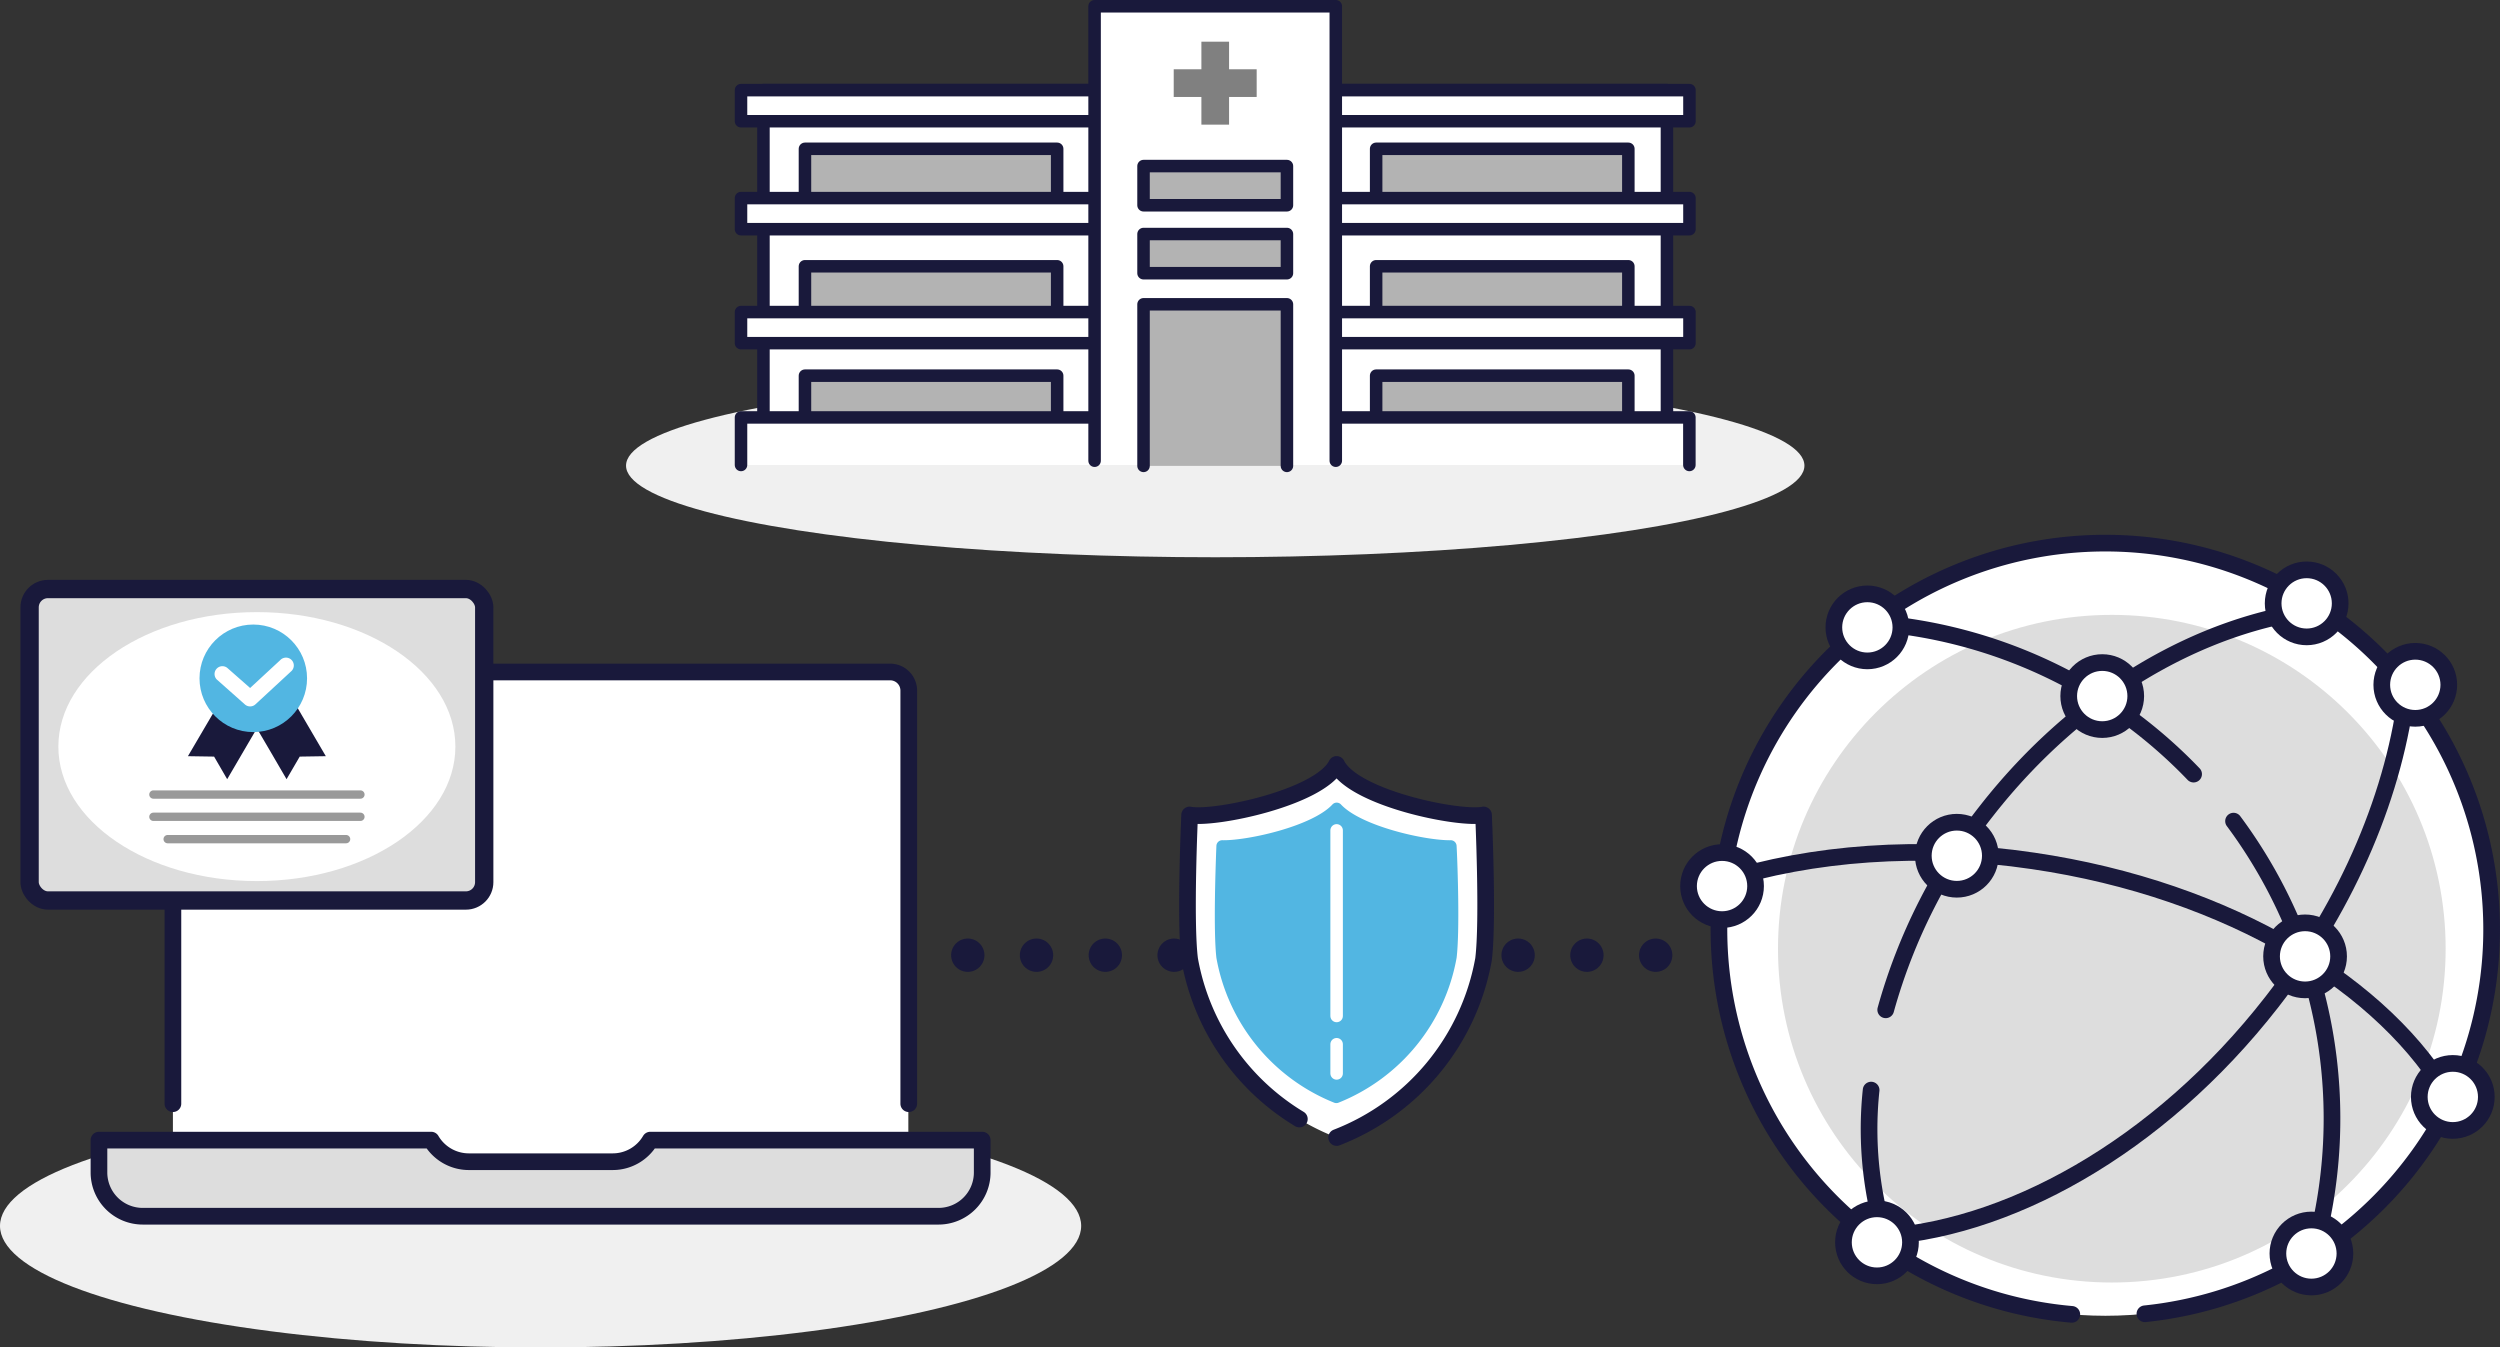 <svg xmlns="http://www.w3.org/2000/svg" viewBox="0 0 299.86 161.62" width="299.86" height="161.62"><rect x="0" y="0" width="299.86" height="161.62" fill="#333333" stroke="none"/><ellipse cx="145.76" cy="55.85" rx="70.67" ry="10.99" style="fill:#f0f0f0"/><polyline points="91.57 52.94 91.57 10.8 199.94 10.8 199.94 52.94" style="fill:#fff;stroke:#19193b;stroke-linecap:round;stroke-linejoin:round;stroke-width:1.5px"/><polyline points="96.55 26.55 96.55 17.85 126.8 17.85 126.8 26.55" style="fill:#b3b3b3;stroke:#19193b;stroke-linecap:round;stroke-linejoin:round;stroke-width:1.5px"/><polyline points="96.55 40.64 96.55 31.94 126.8 31.94 126.8 40.64" style="fill:#b3b3b3;stroke:#19193b;stroke-linecap:round;stroke-linejoin:round;stroke-width:1.5px"/><polyline points="96.55 53.77 96.55 45.06 126.8 45.06 126.8 53.77" style="fill:#b3b3b3;stroke:#19193b;stroke-linecap:round;stroke-linejoin:round;stroke-width:1.5px"/><polyline points="165.06 26.55 165.06 17.85 195.31 17.85 195.31 26.55" style="fill:#b3b3b3;stroke:#19193b;stroke-linecap:round;stroke-linejoin:round;stroke-width:1.5px"/><polyline points="165.06 40.64 165.06 31.94 195.31 31.94 195.31 40.64" style="fill:#b3b3b3;stroke:#19193b;stroke-linecap:round;stroke-linejoin:round;stroke-width:1.5px"/><polyline points="165.06 53.77 165.06 45.06 195.31 45.06 195.31 53.77" style="fill:#b3b3b3;stroke:#19193b;stroke-linecap:round;stroke-linejoin:round;stroke-width:1.5px"/><rect x="88.88" y="10.81" width="113.76" height="3.73" style="fill:#fff;stroke:#19193b;stroke-linecap:round;stroke-linejoin:round;stroke-width:1.5px"/><rect x="88.88" y="23.76" width="113.76" height="3.73" style="fill:#fff;stroke:#19193b;stroke-linecap:round;stroke-linejoin:round;stroke-width:1.5px"/><rect x="88.88" y="37.43" width="113.76" height="3.73" style="fill:#fff;stroke:#19193b;stroke-linecap:round;stroke-linejoin:round;stroke-width:1.5px"/><polyline points="202.63 55.77 202.63 50.07 88.88 50.07 88.88 55.77" style="fill:#fff;stroke:#19193b;stroke-linecap:round;stroke-linejoin:round;stroke-width:1.5px"/><polyline points="131.29 55.26 131.29 0.75 160.22 0.75 160.22 55.26" style="fill:#fff;stroke:#19193b;stroke-linecap:round;stroke-linejoin:round;stroke-width:1.5px"/><polyline points="137.16 55.88 137.16 36.5 154.36 36.5 154.36 55.88" style="fill:#b3b3b3;stroke:#19193b;stroke-linecap:round;stroke-linejoin:round;stroke-width:1.5px"/><rect x="137.16" y="19.92" width="17.2" height="4.7" style="fill:#b3b3b3;stroke:#19193b;stroke-linecap:round;stroke-linejoin:round;stroke-width:1.5px"/><rect x="137.16" y="28.07" width="17.2" height="4.7" style="fill:#b3b3b3;stroke:#19193b;stroke-linecap:round;stroke-linejoin:round;stroke-width:1.5px"/><rect x="144.1" y="5" width="3.32" height="9.95" style="fill:gray"/><rect x="144.1" y="5" width="3.32" height="9.95" transform="translate(135.78 155.73) rotate(-90)" style="fill:gray"/><ellipse cx="64.84" cy="147.04" rx="64.84" ry="14.58" style="fill:#f0f0f0"/><rect x="20.74" y="80.6" width="88.21" height="65.28" rx="2.62" style="fill:#fff"/><path d="M78,136.75a5.22,5.22,0,0,1-4.5,2.59H56.22a5.24,5.24,0,0,1-4.5-2.59H11.87v3.89a5.25,5.25,0,0,0,5.24,5.24h95.46a5.24,5.24,0,0,0,5.24-5.24v-3.89Z" style="fill:#ddd;stroke:#19193b;stroke-linecap:round;stroke-linejoin:round;stroke-width:2px"/><path d="M20.74,132.38V82.83A2.22,2.22,0,0,1,23,80.6h83.76A2.23,2.23,0,0,1,109,82.83v49.55" style="fill:none;stroke:#19193b;stroke-linecap:round;stroke-linejoin:round;stroke-width:2px"/><rect x="3.55" y="70.65" width="54.53" height="37.36" rx="2.2" style="fill:#ddd;stroke:#19193b;stroke-miterlimit:10;stroke-width:2.196px"/><ellipse cx="30.81" cy="89.55" rx="23.81" ry="16.13" style="fill:#fff"/><polyline points="26.36 84.19 31.06 86.94 27.25 93.46 25.68 90.75 22.54 90.7 24.53 87.31" style="fill:#19193b"/><polyline points="32.31 89.92 34.37 93.46 35.95 90.75 39.08 90.7 35.27 84.19 30.56 86.94" style="fill:#19193b"/><circle cx="30.38" cy="81.36" r="6.45" style="fill:#52b6e2"/><path d="M30,84.73a.92.92,0,0,1-.63-.24L26,81.5a.94.94,0,0,1,1.26-1.39L30,82.52l3.61-3.34a.94.94,0,1,1,1.28,1.37l-4.25,3.93A.92.92,0,0,1,30,84.73Z" style="fill:#fff"/><line x1="18.4" y1="95.3" x2="43.23" y2="95.3" style="fill:none;stroke:#999;stroke-linecap:round;stroke-linejoin:round"/><line x1="18.4" y1="97.97" x2="43.23" y2="97.97" style="fill:none;stroke:#999;stroke-linecap:round;stroke-linejoin:round"/><line x1="20.11" y1="100.65" x2="41.51" y2="100.65" style="fill:none;stroke:#999;stroke-linecap:round;stroke-linejoin:round"/><circle cx="252.53" cy="111.49" r="46.33" style="fill:#fff"/><path d="M248.5,157.65a46.34,46.34,0,1,1,8.77-.07" style="fill:none;stroke:#19193b;stroke-linecap:round;stroke-linejoin:round;stroke-width:2px"/><circle cx="253.3" cy="113.79" r="40.04" style="fill:#ddd"/><path d="M267.9,98.49a59.77,59.77,0,0,1,9.42,52.4" style="fill:none;stroke:#19193b;stroke-linecap:round;stroke-linejoin:round;stroke-width:2px"/><path d="M224.55,74.71a59.38,59.38,0,0,1,38.56,18.14" style="fill:none;stroke:#19193b;stroke-linecap:round;stroke-linejoin:round;stroke-width:2px"/><path d="M206.6,105.67c10.69-3.37,23.65-4.42,37.27-2.41,23.45,3.44,42.45,15,50.11,28.77" style="fill:none;stroke:#19193b;stroke-linecap:round;stroke-linejoin:round;stroke-width:2px"/><path d="M288.73,82.55c-1.41,12.25-6.87,25.62-16.24,37.64-13.6,17.46-32,27.63-47.93,28.21" style="fill:none;stroke:#19193b;stroke-linecap:round;stroke-linejoin:round;stroke-width:2px"/><path d="M226.18,121.12a68,68,0,0,1,12.09-23.86c11-14.06,25.81-22.53,39.76-24.12" style="fill:none;stroke:#19193b;stroke-linecap:round;stroke-linejoin:round;stroke-width:2px"/><path d="M226.56,149.81a44.66,44.66,0,0,1-2.13-19.06" style="fill:none;stroke:#19193b;stroke-linecap:round;stroke-linejoin:round;stroke-width:2px"/><circle cx="276.48" cy="114.71" r="4.02" style="fill:#fff;stroke:#19193b;stroke-linecap:round;stroke-linejoin:round;stroke-width:2px"/><circle cx="294.2" cy="131.57" r="4.02" style="fill:#fff;stroke:#19193b;stroke-linecap:round;stroke-linejoin:round;stroke-width:2px"/><circle cx="234.71" cy="102.64" r="4.02" style="fill:#fff;stroke:#19193b;stroke-linecap:round;stroke-linejoin:round;stroke-width:2px"/><circle cx="252.15" cy="83.49" r="4.02" style="fill:#fff;stroke:#19193b;stroke-linecap:round;stroke-linejoin:round;stroke-width:2px"/><circle cx="223.98" cy="75.25" r="4.02" style="fill:#fff;stroke:#19193b;stroke-linecap:round;stroke-linejoin:round;stroke-width:2px"/><circle cx="206.55" cy="106.28" r="4.02" style="fill:#fff;stroke:#19193b;stroke-linecap:round;stroke-linejoin:round;stroke-width:2px"/><circle cx="225.13" cy="149.01" r="4.02" style="fill:#fff;stroke:#19193b;stroke-linecap:round;stroke-linejoin:round;stroke-width:2px"/><circle cx="277.24" cy="150.35" r="4.02" style="fill:#fff;stroke:#19193b;stroke-linecap:round;stroke-linejoin:round;stroke-width:2px"/><circle cx="289.7" cy="82.14" r="4.02" style="fill:#fff;stroke:#19193b;stroke-linecap:round;stroke-linejoin:round;stroke-width:2px"/><circle cx="276.67" cy="72.37" r="4.02" style="fill:#fff;stroke:#19193b;stroke-linecap:round;stroke-linejoin:round;stroke-width:2px"/><line x1="198.59" y1="114.57" x2="198.59" y2="114.57" style="fill:none;stroke:#19193b;stroke-linecap:round;stroke-miterlimit:10;stroke-width:4px"/><line x1="190.34" y1="114.57" x2="120.2" y2="114.57" style="fill:none;stroke:#19193b;stroke-linecap:round;stroke-miterlimit:10;stroke-width:4px;stroke-dasharray:0,8.252"/><line x1="116.08" y1="114.57" x2="116.08" y2="114.57" style="fill:none;stroke:#19193b;stroke-linecap:round;stroke-miterlimit:10;stroke-width:4px"/><path d="M177.94,97.75c-2.89.58-15.6-2-17.62-6.06-2,4-14.74,6.64-17.63,6.06,0,0-.58,12.7,0,17.32a28.25,28.25,0,0,0,17.63,21.37,28.26,28.26,0,0,0,17.62-21.37C178.52,110.45,177.94,97.75,177.94,97.75Z" style="fill:#fff"/><path d="M160.32,136.44a28.26,28.26,0,0,0,17.62-21.37c.58-4.62,0-17.32,0-17.32-2.89.58-15.6-2-17.62-6.06-2,4-14.74,6.64-17.63,6.06,0,0-.58,12.7,0,17.32a28.11,28.11,0,0,0,13.16,19.15" style="fill:none;stroke:#19193b;stroke-linecap:round;stroke-linejoin:round;stroke-width:2px"/><path d="M174.05,100.78c-3,.06-10.78-1.66-13.22-4.3a.7.7,0,0,0-1,0c-2.43,2.64-10.24,4.36-13.21,4.3a.7.7,0,0,0-.72.68c-.1,2.45-.37,10.26,0,13.43A23.07,23.07,0,0,0,160,132.25a.71.71,0,0,0,.57,0,23.09,23.09,0,0,0,14.14-17.36c.39-3.17.13-11,0-13.43A.71.71,0,0,0,174.05,100.78Z" style="fill:#52b6e2"/><line x1="160.32" y1="125.25" x2="160.32" y2="128.75" style="fill:none;stroke:#fff;stroke-linecap:round;stroke-linejoin:round;stroke-width:1.5px"/><line x1="160.32" y1="99.6" x2="160.32" y2="121.86" style="fill:none;stroke:#fff;stroke-linecap:round;stroke-linejoin:round;stroke-width:1.5px"/></svg>
